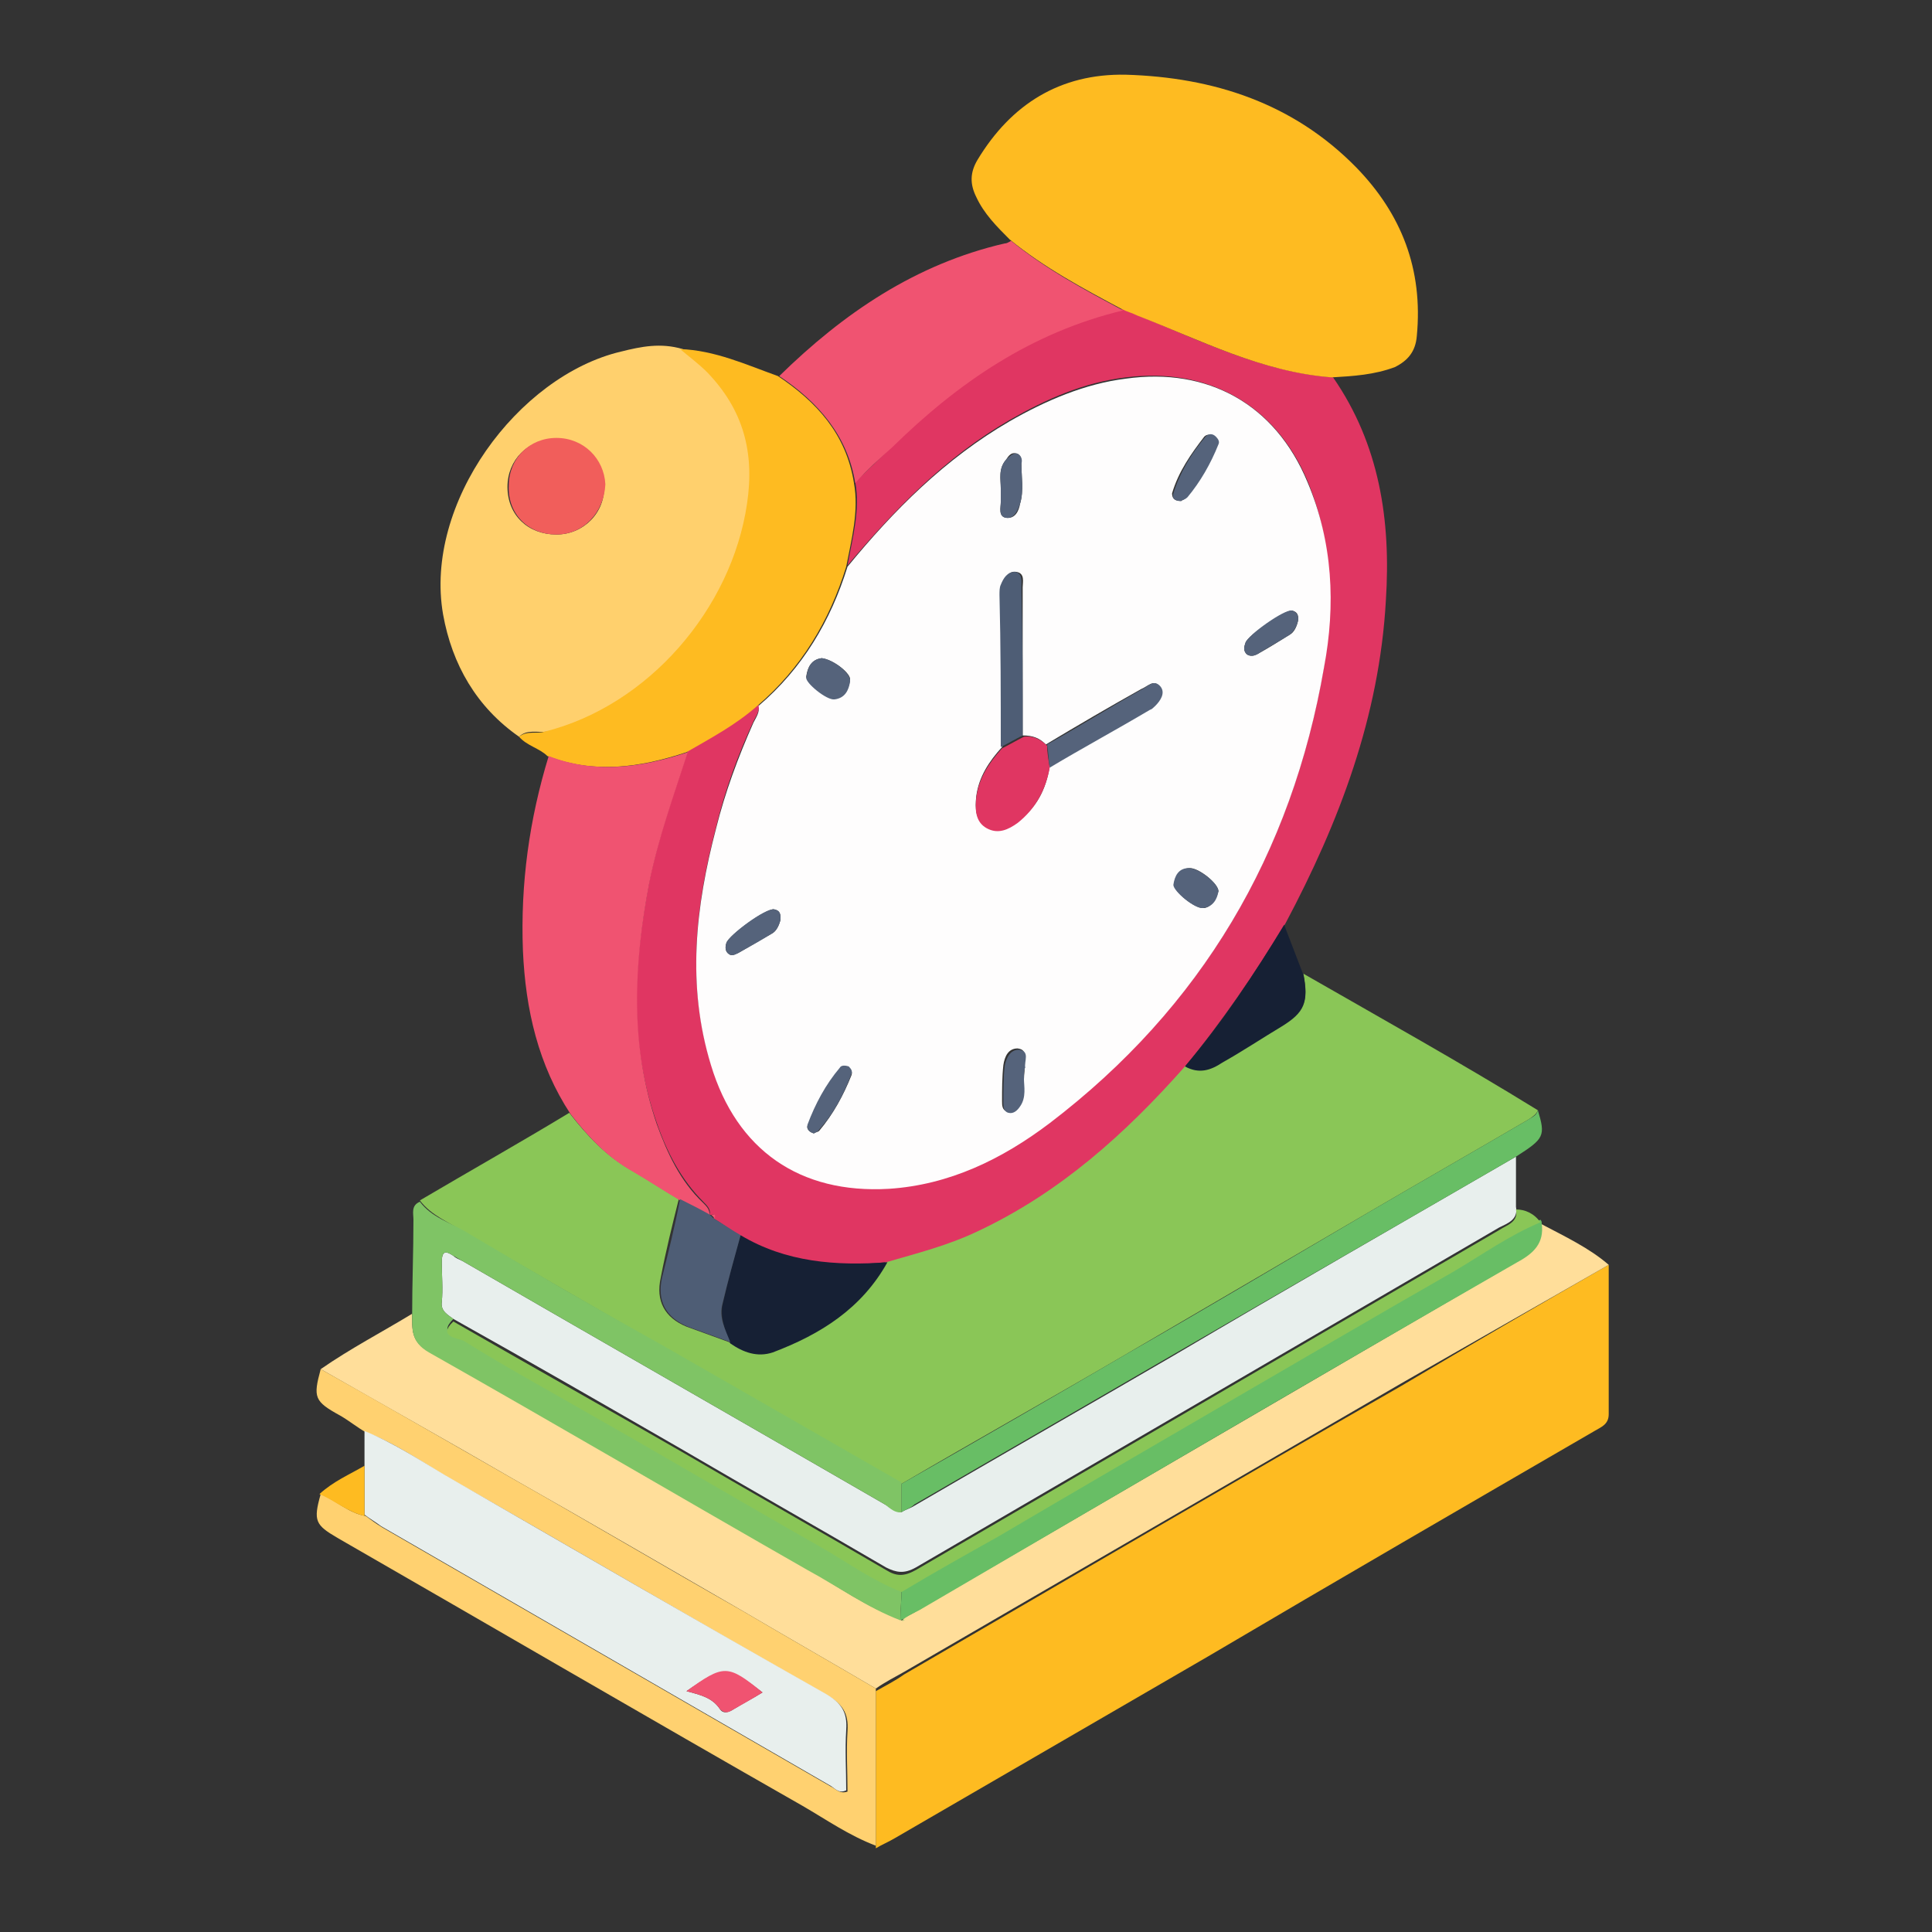 <?xml version="1.0" encoding="utf-8"?>
<!-- Generator: Adobe Illustrator 24.2.1, SVG Export Plug-In . SVG Version: 6.00 Build 0)  -->
<svg version="1.1" id="Layer_1" xmlns="http://www.w3.org/2000/svg" xmlns:xlink="http://www.w3.org/1999/xlink" x="0px" y="0px"
	 viewBox="0 0 150 150" style="enable-background:new 0 0 150 150;" xml:space="preserve">
<rect x="0" y="0" width="150" height="150" fill="#333333" stroke="none"/>
<style type="text/css">
	.st0{fill:#8AC657;}
	.st1{fill:#E03662;}
	.st2{fill:#FEBB21;}
	.st3{fill:#FFDE9A;}
	.st4{fill:#FFD06D;}
	.st5{fill:#E8EFED;}
	.st6{fill:#F05371;}
	.st7{fill:#FFD170;}
	.st8{fill:#7FC465;}
	.st9{fill:#68BE65;}
	.st10{fill:#162034;}
	.st11{fill:#4E5D75;}
	.st12{fill:#FEFDFD;}
	.st13{fill:#F15E5B;}
	.st14{fill:#55637B;}
</style>
<g>
	<path class="st0" d="M32.6,93.2c3.9-2.3,7.8-4.5,11.6-6.8c1.4,1.8,2.9,3.4,4.9,4.5c1.2,0.7,2.4,1.5,3.6,2.2c-0.5,2-1,4-1.4,6.1
		c-0.4,1.8,0.3,3.1,2,3.8c1.1,0.4,2.2,0.8,3.3,1.2c1,0.7,2.1,1.1,3.3,0.7c3.7-1.4,6.9-3.4,8.9-7c2.4-0.6,4.8-1.3,7.1-2.4
		c6.4-3,11.5-7.6,16.1-12.8c1,0.6,2,0.3,2.9-0.3c1.5-0.9,3-1.9,4.6-2.8c1.8-1.1,2.1-1.9,1.7-4c6.1,3.5,12.2,6.9,18.2,10.6
		c-0.1,0.3-0.4,0.5-0.7,0.7c-4.1,2.4-8.3,4.8-12.4,7.2c-6.3,3.7-12.5,7.3-18.8,11c-5.8,3.4-11.7,6.7-17.5,10.1
		c-6.1-3.5-12.2-7-18.3-10.5c-5.2-3-10.4-6-15.6-9C34.9,94.9,33.5,94.4,32.6,93.2z"/>
	<path class="st1" d="M92,82.8c-4.6,5.2-9.7,9.8-16.1,12.8c-2.3,1.1-4.7,1.7-7.1,2.4c-4,0.4-7.9,0.1-11.4-2.1
		c-0.7-0.4-1.3-0.9-2-1.3c0.2-0.5-0.2-0.2-0.3-0.3l0,0c0.1-0.4-0.2-0.7-0.5-1c-1.7-1.7-2.8-3.8-3.6-6.1c-2.2-6.2-1.8-12.4-0.6-18.7
		c0.7-3.5,1.9-6.8,3-10.2c1.9-1.1,3.8-2.2,5.5-3.6c0.1,0.5-0.2,0.9-0.4,1.3c-1.2,2.6-2.2,5.3-2.9,8.2c-1.6,6.1-2.3,12.2-0.4,18.4
		c2,6.6,6.9,10.1,13.8,9.6c4.7-0.3,8.8-2.3,12.5-5.1c11.8-8.9,18.8-20.8,21.3-35.4c0.8-4.9,0.6-9.8-1.3-14.4
		c-2.5-5.9-7.7-8.8-14.1-8c-3.3,0.4-6.2,1.7-9,3.3c-5,2.9-8.9,6.9-12.6,11.3c0.4-2.2,1-4.3,0.6-6.5c1-0.9,1.9-1.8,2.9-2.8
		c5.1-5,10.9-8.9,17.9-10.6c0.4,0.2,0.8,0.3,1.2,0.5c4.9,2,9.7,4.4,15.1,4.8c3.6,5.2,4.5,11.1,4.1,17.3c-0.5,9-3.6,17.2-7.8,25.1
		C97.4,75.6,94.9,79.3,92,82.8z"/>
	<path class="st2" d="M124.9,98.2c0,3.9,0,7.7,0,11.6c0,0.8-0.6,1-1.1,1.3c-10,5.8-20,11.6-30,17.5c-8.1,4.7-16.2,9.4-24.3,14.1
		c-0.5,0.3-1,0.5-1.5,0.8c0-4.1,0-8.2,0-12.2c0.7-0.4,1.5-0.8,2.2-1.3c12.9-7.5,25.7-15,38.6-22.4
		C114.2,104.4,119.5,101.3,124.9,98.2z"/>
	<path class="st2" d="M103.4,29.3c-5.4-0.4-10.2-2.9-15.1-4.8c-0.4-0.2-0.8-0.3-1.2-0.5c-3-1.6-6-3.2-8.7-5.4c-1-1-2-2-2.6-3.3
		c-0.5-1-0.5-1.9,0.1-2.9c2.6-4.3,6.4-6.7,11.5-6.6c6.8,0.2,13,2.2,17.9,7.2c3.5,3.6,5.2,7.9,4.7,13.1c-0.1,1.2-0.7,1.9-1.7,2.4
		C106.7,29.1,105.1,29.2,103.4,29.3z"/>
	<path class="st3" d="M124.9,98.2c-5.4,3.1-10.7,6.1-16.1,9.2c-12.9,7.5-25.7,14.9-38.6,22.4c-0.7,0.4-1.5,0.8-2.2,1.3
		c-3.4-2-6.9-4-10.3-6c-5.9-3.4-11.9-6.9-17.9-10.3c-5-2.9-10-5.7-14.9-8.5c2.3-1.6,4.8-2.9,7.1-4.3c0,1.2-0.1,2.2,1.3,2.9
		c9.8,5.6,19.6,11.3,29.4,16.9c2.4,1.4,4.6,3,7.2,3.9l0,0c0.1,0.2,0.2,0.1,0.3-0.1c0.4-0.2,0.8-0.4,1.1-0.6c15.5-9,30.9-18,46.4-27
		c1.3-0.7,2.1-1.5,1.9-3C121.5,96,123.4,96.9,124.9,98.2z"/>
	<path class="st4" d="M40.3,57.2c-3.3-2.3-5.2-5.6-5.9-9.5c-1.5-8.6,5.8-18.5,13.8-20.4c1.6-0.4,3.1-0.7,4.8-0.2
		c0.7,0.6,1.5,1.2,2.1,1.8c2.8,2.8,3.6,6.2,3.1,10.2c-1.2,8.2-7.8,15.7-15.7,17.7C41.7,56.9,40.9,56.6,40.3,57.2z M43.2,41.5
		c2.1,0,3.8-1.7,3.7-3.8c0-2.1-1.7-3.7-3.8-3.6c-2.1,0-3.7,1.6-3.7,3.7C39.4,40,41,41.5,43.2,41.5z"/>
	<path class="st5" d="M117.7,89.8c0,1.3,0,2.6,0,3.9c0.2,1-0.7,1.3-1.3,1.6c-15.1,8.8-30.2,17.6-45.3,26.4c-0.9,0.5-1.5,0.4-2.3,0
		c-5.3-3.1-10.6-6.1-15.9-9.2c-5.9-3.4-11.8-6.8-17.7-10.1c-0.4-0.3-1-0.6-0.9-1.3c0.1-1,0-2.1,0-3.1c0-0.9,0.3-0.9,0.9-0.5
		c0.2,0.2,0.5,0.3,0.7,0.4c10.9,6.3,21.9,12.6,32.8,18.9c0.4,0.2,0.7,0.6,1.3,0.6c0.3-0.2,0.7-0.3,1-0.5c6.7-3.9,13.5-7.8,20.2-11.7
		C100,100,108.9,94.9,117.7,89.8z"/>
	<path class="st2" d="M40.3,57.2c0.6-0.5,1.4-0.2,2-0.4c8-2,14.5-9.5,15.7-17.7c0.6-4-0.3-7.3-3.1-10.2c-0.7-0.7-1.4-1.2-2.1-1.8
		c2.7,0.1,5.1,1.2,7.6,2.1c3,2,5.3,4.5,5.9,8.3c0.4,2.2-0.2,4.4-0.6,6.5c-1.3,4.2-3.5,7.9-6.9,10.8c-1.7,1.5-3.6,2.5-5.5,3.6
		c-3.6,1.2-7.2,1.7-10.8,0.3C41.9,58.1,40.9,57.9,40.3,57.2z"/>
	<path class="st6" d="M42.6,58.7c3.6,1.4,7.2,0.9,10.8-0.3c-1.1,3.4-2.3,6.7-3,10.2c-1.2,6.3-1.5,12.6,0.6,18.7
		c0.8,2.2,1.8,4.4,3.6,6.1c0.3,0.3,0.5,0.5,0.5,1c-0.8-0.4-1.6-0.8-2.3-1.2c-1.2-0.7-2.4-1.5-3.6-2.2c-2-1.1-3.5-2.7-4.9-4.5
		c-2.5-3.8-3.5-8.1-3.7-12.7C40.4,68.6,41.1,63.6,42.6,58.7z"/>
	<path class="st7" d="M24.9,106.3c5,2.8,10,5.7,14.9,8.5c6,3.4,11.9,6.9,17.9,10.3c3.4,2,6.9,4,10.3,6c0,4.1,0,8.2,0,12.2
		c-2.1-0.8-3.8-2-5.7-3.1c-12.1-6.9-24.1-13.9-36.1-20.8c-1.7-1-1.9-1.3-1.3-3.4c1.2,0.5,2.2,1.5,3.5,1.7c0.4,0.3,0.8,0.6,1.3,0.9
		c11.6,6.7,23.2,13.4,34.8,20.1c0.4,0.2,0.7,0.6,1.3,0.4c0-1.6-0.1-3.1,0-4.7c0.1-1.4-0.4-2.1-1.6-2.8c-9.9-5.6-19.7-11.4-29.6-17
		c-2-1.2-4-2.6-6.2-3.4c-0.7-0.4-1.3-0.9-2-1.3C24.4,108.8,24.3,108.5,24.9,106.3z"/>
	<path class="st5" d="M28.3,111.1c2.2,0.9,4.2,2.2,6.2,3.4c9.9,5.7,19.7,11.4,29.6,17c1.2,0.7,1.7,1.4,1.6,2.8c-0.1,1.6,0,3.1,0,4.7
		c-0.6,0.3-0.9-0.2-1.3-0.4c-11.6-6.7-23.2-13.4-34.8-20.1c-0.4-0.3-0.9-0.6-1.3-0.9c0-1.3,0-2.6,0-3.9
		C28.3,112.9,28.3,112,28.3,111.1z M53.3,131.3c1.1,0.3,2,0.5,2.6,1.4c0.2,0.3,0.5,0.3,0.9,0.1c0.8-0.5,1.6-0.9,2.4-1.4
		C56.5,129.3,56.2,129.3,53.3,131.3z"/>
	<path class="st6" d="M66.4,37.5c-0.6-3.7-2.9-6.3-5.9-8.3c5-4.9,10.6-8.7,17.5-10.3c0.2,0,0.3-0.1,0.5-0.2c2.7,2.2,5.7,3.8,8.7,5.4
		c-7.1,1.7-12.8,5.6-17.9,10.6C68.3,35.6,67.3,36.5,66.4,37.5z"/>
	<path class="st8" d="M70,117.4c-0.5,0.1-0.9-0.3-1.3-0.6c-10.9-6.3-21.9-12.6-32.8-18.9c-0.2-0.1-0.5-0.3-0.7-0.4
		c-0.6-0.4-0.9-0.4-0.9,0.5c0,1,0.1,2.1,0,3.1c-0.1,0.7,0.5,1,0.9,1.3c-1.3,1.3,0.5,1.3,0.8,1.5c3.2,2,6.6,3.8,9.8,5.7
		c6,3.4,11.9,6.9,17.9,10.3c2.1,1.2,4.1,2.6,6.3,3.5c0,0.8-0.1,1.6-0.1,2.4c-2.6-1-4.8-2.6-7.2-3.9c-9.8-5.6-19.5-11.3-29.4-16.9
		c-1.4-0.8-1.3-1.8-1.3-2.9c0-2.5,0.1-4.9,0.1-7.4c0-0.5-0.2-1.1,0.5-1.4c0.9,1.2,2.3,1.6,3.5,2.3c5.2,3.1,10.4,6.1,15.6,9
		c6.1,3.5,12.2,7,18.3,10.5C70,115.9,70,116.6,70,117.4z"/>
	<path class="st9" d="M69.9,125.8c0-0.8,0.1-1.6,0.1-2.4c2.5-1.4,5-2.8,7.5-4.3c5.5-3.2,11.1-6.4,16.6-9.7
		c6.3-3.6,12.5-7.3,18.8-10.9c2.2-1.3,4.3-2.8,6.7-3.8c0.1,0.1,0.1,0.2,0.1,0.3c0.2,1.5-0.6,2.3-1.9,3c-15.5,8.9-31,18-46.4,27
		c-0.4,0.2-0.8,0.4-1.1,0.6C70.2,125.7,70.1,125.7,69.9,125.8L69.9,125.8z"/>
	<path class="st9" d="M70,117.4c0-0.7,0-1.5,0-2.2c5.8-3.3,11.7-6.7,17.5-10.1c6.3-3.6,12.5-7.3,18.8-11c4.1-2.4,8.3-4.8,12.4-7.2
		c0.3-0.2,0.6-0.3,0.7-0.7c0.6,2,0.5,2.2-1.7,3.6c-8.8,5.1-17.7,10.2-26.5,15.3c-6.7,3.9-13.5,7.8-20.2,11.7
		C70.7,117.1,70.3,117.2,70,117.4z"/>
	<path class="st0" d="M119.6,94.9c-2.4,1-4.5,2.5-6.7,3.8c-6.3,3.6-12.6,7.3-18.8,10.9c-5.5,3.2-11,6.4-16.6,9.7
		c-2.5,1.4-5,2.8-7.5,4.3c-2.3-0.9-4.2-2.3-6.3-3.5c-6-3.4-11.9-6.9-17.9-10.3c-3.3-1.9-6.6-3.7-9.8-5.7c-0.4-0.2-2.1-0.3-0.8-1.5
		c5.9,3.4,11.8,6.7,17.7,10.1c5.3,3.1,10.6,6.1,15.9,9.2c0.8,0.5,1.4,0.5,2.3,0c15.1-8.8,30.2-17.6,45.3-26.4
		c0.6-0.4,1.5-0.6,1.3-1.6C118.4,93.9,119.1,94.2,119.6,94.9z"/>
	<path class="st10" d="M92,82.8c2.9-3.4,5.4-7.2,7.7-11c0.5,1.3,1,2.6,1.5,3.9c0.4,2.1,0.1,2.9-1.7,4c-1.5,0.9-3,1.9-4.6,2.8
		C94,83.1,93.1,83.4,92,82.8z"/>
	<path class="st2" d="M28.3,113.8c0,1.3,0,2.6,0,3.9c-1.3-0.3-2.3-1.2-3.5-1.7C25.9,115,27.1,114.5,28.3,113.8z"/>
	<path class="st10" d="M57.5,95.9C61,98,64.9,98.3,68.9,98c-2,3.6-5.2,5.6-8.9,7c-1.2,0.4-2.3,0-3.3-0.7c-0.4-1-0.8-2-0.6-3
		C56.5,99.5,57,97.7,57.5,95.9z"/>
	<path class="st11" d="M57.5,95.9c-0.5,1.8-1,3.6-1.4,5.3c-0.3,1.1,0.2,2,0.6,3c-1.1-0.4-2.2-0.8-3.3-1.2c-1.7-0.7-2.4-2-2-3.8
		c0.5-2,1-4,1.4-6.1c0.8,0.4,1.6,0.8,2.3,1.2c0,0,0,0,0,0c0.1,0.1,0.2,0.2,0.3,0.3C56.1,95,56.8,95.5,57.5,95.9z"/>
	<path class="st12" d="M58.9,54.8c3.4-2.9,5.6-6.6,6.9-10.8c3.6-4.4,7.6-8.4,12.6-11.3c2.8-1.6,5.8-2.9,9-3.3c6.4-0.9,11.6,2,14.1,8
		c2,4.7,2.2,9.6,1.3,14.4c-2.5,14.5-9.5,26.4-21.3,35.4C77.8,90,73.7,92,69,92.3c-6.9,0.4-11.8-3-13.8-9.6
		c-1.9-6.2-1.2-12.3,0.4-18.4c0.7-2.8,1.7-5.5,2.9-8.2C58.7,55.7,59,55.3,58.9,54.8z M79.4,57.1c0-3.8,0-7.7,0-11.5
		c0-0.4,0.2-1.1-0.5-1.2c-0.6-0.1-0.9,0.5-1.1,1c-0.1,0.3-0.1,0.6-0.1,0.8c0,3.9,0,7.9,0.1,11.8c-1,1.1-1.8,2.3-2,3.8
		c-0.1,0.9-0.1,1.9,0.8,2.4c0.9,0.5,1.7,0.1,2.4-0.4c1.5-1.1,2.2-2.5,2.5-4.3c2.6-1.5,5.1-2.9,7.7-4.4c0.2-0.1,0.3-0.2,0.4-0.3
		c0.4-0.4,0.8-1,0.4-1.5c-0.4-0.6-0.9,0-1.4,0.2c-2.5,1.4-4.9,2.8-7.4,4.3C80.7,57.3,80.2,57.1,79.4,57.1z M91.7,38.9
		c0.1-0.1,0.3-0.1,0.4-0.3c1-1.3,1.8-2.7,2.4-4.1c0.1-0.2,0-0.5-0.2-0.6c-0.3-0.2-0.6-0.2-0.8,0c-1,1.3-2,2.7-2.5,4.4
		C91,38.6,91.1,38.9,91.7,38.9z M79.5,83.8c0-0.5,0.1-0.7,0-1c-0.1-0.5,0.4-1.3-0.5-1.4c-0.7,0-1,0.6-1.1,1.3
		c-0.1,0.9-0.1,1.9-0.1,2.8c0,0.3,0,0.7,0.4,0.8c0.4,0.1,0.7-0.2,0.9-0.5C79.7,85.2,79.4,84.3,79.5,83.8z M63.2,88
		c0.1-0.1,0.3-0.1,0.4-0.2c1.1-1.3,1.9-2.8,2.5-4.3c0.1-0.2,0-0.5-0.2-0.6c-0.2-0.2-0.5-0.1-0.7,0.1c-1.1,1.3-1.9,2.8-2.5,4.4
		C62.6,87.6,62.8,87.9,63.2,88z M100.8,48.1c0-0.4-0.1-0.6-0.5-0.7c-0.6,0-3.4,1.9-3.6,2.5c-0.1,0.3-0.2,0.6,0.1,0.9
		c0.3,0.2,0.6,0.1,0.8,0c0.9-0.5,1.7-1,2.5-1.5C100.5,49.1,100.7,48.6,100.8,48.1z M60.6,71.4c0-0.4,0-0.7-0.5-0.8
		c-0.6-0.1-3.5,2-3.7,2.6c-0.1,0.3-0.1,0.6,0.1,0.8c0.3,0.3,0.5,0.1,0.8,0c0.9-0.5,1.7-1,2.6-1.5C60.3,72.3,60.5,71.8,60.6,71.4z
		 M63.8,51.1c-0.8,0.1-1.1,0.7-1.2,1.4c-0.1,0.4,1.6,1.8,2.2,1.7c0.8-0.1,1.1-0.7,1.2-1.4C66.1,52.3,64.7,51.2,63.8,51.1z
		 M77.7,37.9c0,0.4,0,0.8,0,1.1c0,0.4-0.2,1.1,0.4,1.2c0.7,0.1,1-0.5,1.1-1.1c0.3-1,0.1-2.1,0.1-3.1c0-0.3,0-0.7-0.4-0.8
		c-0.4-0.1-0.6,0.2-0.8,0.5C77.5,36.4,77.7,37.2,77.7,37.9z M94.6,69.2c0-0.6-1.5-1.8-2.2-1.8c-0.8,0-1.1,0.6-1.2,1.3
		c-0.1,0.5,1.6,1.9,2.3,1.8C94.1,70.4,94.4,69.8,94.6,69.2z"/>
	<path class="st6" d="M55.5,94.6c-0.1-0.1-0.2-0.2-0.3-0.3C55.3,94.4,55.6,94.1,55.5,94.6z"/>
	<path class="st8" d="M70,125.8c0.1,0,0.2,0,0.3-0.1C70.2,125.8,70.1,125.9,70,125.8z"/>
	<path class="st13" d="M43.2,41.5c-2.2,0-3.8-1.6-3.7-3.8c0-2.1,1.6-3.7,3.7-3.7c2.1,0,3.7,1.6,3.8,3.6
		C46.9,39.8,45.3,41.5,43.2,41.5z"/>
	<path class="st6" d="M53.3,131.3c2.9-2.1,3.2-2.1,5.9,0.1c-0.8,0.5-1.7,1-2.4,1.4c-0.3,0.2-0.6,0.2-0.9-0.1
		C55.3,131.8,54.4,131.6,53.3,131.3z"/>
	<path class="st1" d="M81.5,59.6c-0.3,1.7-1.1,3.2-2.5,4.3c-0.7,0.5-1.5,0.9-2.4,0.4c-0.9-0.5-0.9-1.5-0.8-2.4c0.2-1.5,1-2.7,2-3.8
		c0.6-0.3,1.1-0.6,1.7-0.9c0.7-0.1,1.3,0.2,1.8,0.7C81.3,58.4,81.4,59,81.5,59.6z"/>
	<path class="st11" d="M79.4,57.1c-0.6,0.3-1.1,0.6-1.7,0.9c0-3.9,0-7.9-0.1-11.8c0-0.3,0-0.6,0.1-0.8c0.2-0.5,0.5-1,1.1-1
		c0.6,0.1,0.5,0.7,0.5,1.2C79.4,49.4,79.4,53.3,79.4,57.1z"/>
	<path class="st14" d="M81.5,59.6c-0.1-0.6-0.1-1.2-0.2-1.8c2.5-1.4,4.9-2.9,7.4-4.3c0.4-0.2,0.9-0.8,1.4-0.2c0.4,0.5,0,1.1-0.4,1.5
		c-0.1,0.1-0.3,0.3-0.4,0.3C86.6,56.7,84,58.1,81.5,59.6z"/>
	<path class="st14" d="M91.7,38.9c-0.6,0-0.7-0.3-0.6-0.6c0.5-1.6,1.4-3.1,2.5-4.4c0.2-0.2,0.5-0.3,0.8,0c0.2,0.2,0.3,0.4,0.2,0.6
		c-0.6,1.5-1.4,2.9-2.4,4.1C92,38.8,91.8,38.8,91.7,38.9z"/>
	<path class="st14" d="M79.5,83.8c0,0.5,0.2,1.4-0.3,2.1c-0.2,0.3-0.5,0.6-0.9,0.5c-0.4-0.1-0.4-0.5-0.4-0.8c0-0.9,0-1.9,0.1-2.8
		c0.1-0.6,0.4-1.3,1.1-1.3c0.9,0.1,0.4,0.9,0.5,1.4C79.5,83,79.5,83.3,79.5,83.8z"/>
	<path class="st14" d="M63.2,88c-0.4-0.1-0.6-0.4-0.5-0.7c0.6-1.6,1.4-3.1,2.5-4.4c0.1-0.2,0.4-0.2,0.7-0.1c0.2,0.2,0.3,0.4,0.2,0.6
		c-0.6,1.6-1.4,3.1-2.5,4.3C63.5,87.9,63.3,87.9,63.2,88z"/>
	<path class="st14" d="M100.8,48.1c-0.1,0.5-0.3,0.9-0.7,1.2c-0.8,0.5-1.7,1-2.5,1.5c-0.2,0.1-0.5,0.2-0.8,0
		c-0.3-0.3-0.2-0.6-0.1-0.9c0.2-0.6,3-2.6,3.6-2.5C100.7,47.5,100.8,47.8,100.8,48.1z"/>
	<path class="st14" d="M60.6,71.4c-0.1,0.4-0.3,0.9-0.7,1.1c-0.8,0.5-1.7,1-2.6,1.5c-0.2,0.1-0.5,0.3-0.8,0
		c-0.2-0.2-0.2-0.5-0.1-0.8c0.2-0.6,3-2.7,3.7-2.6C60.6,70.7,60.6,71,60.6,71.4z"/>
	<path class="st14" d="M63.8,51.1c0.9,0.1,2.3,1.2,2.2,1.8c-0.1,0.7-0.4,1.3-1.2,1.4c-0.6,0.1-2.3-1.3-2.2-1.7
		C62.7,51.8,63,51.2,63.8,51.1z"/>
	<path class="st14" d="M77.7,37.9c0-0.7-0.2-1.5,0.4-2.2c0.2-0.2,0.5-0.5,0.8-0.5c0.4,0.1,0.5,0.5,0.4,0.8c0,1,0.2,2.1-0.1,3.1
		c-0.2,0.6-0.5,1.2-1.1,1.1c-0.6-0.1-0.4-0.8-0.4-1.2C77.7,38.7,77.7,38.3,77.7,37.9z"/>
	<path class="st14" d="M94.6,69.2c-0.1,0.6-0.4,1.2-1.2,1.3c-0.6,0.1-2.3-1.3-2.3-1.8c0.1-0.7,0.4-1.3,1.2-1.3
		C93.1,67.4,94.6,68.6,94.6,69.2z"/>
</g>
</svg>
